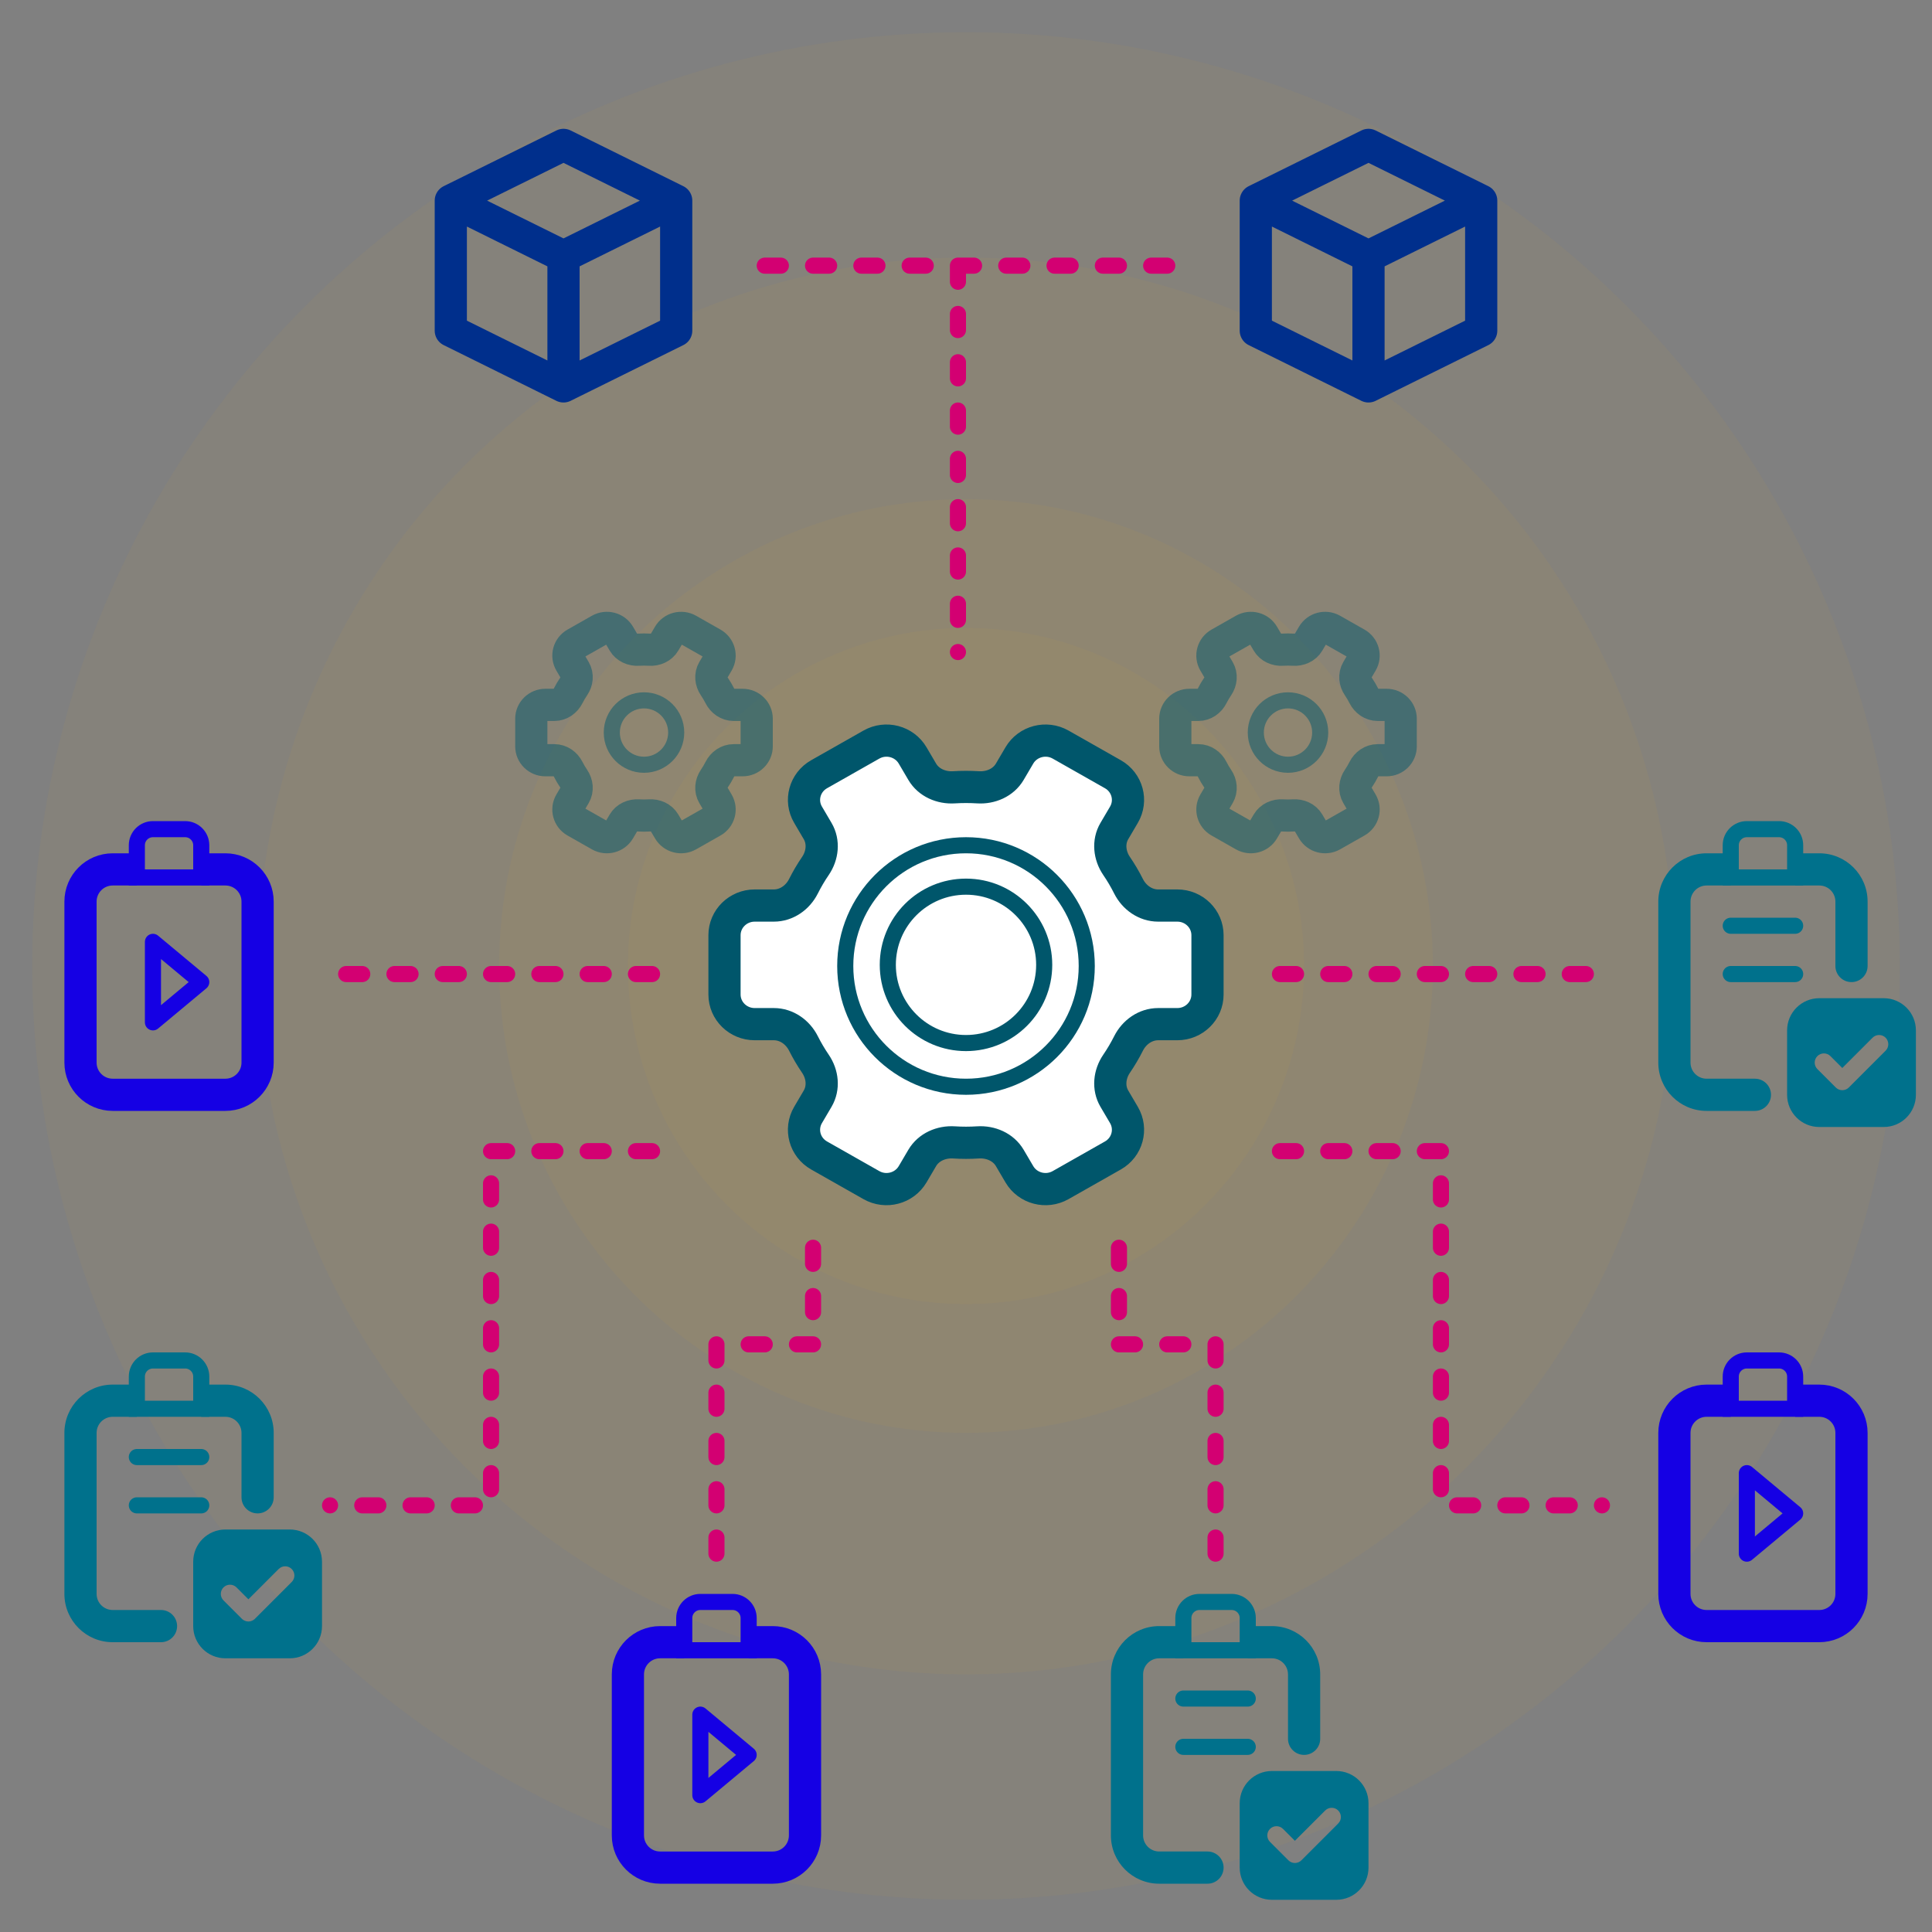 <svg width="120" height="120" viewBox="0 0 120 120" fill="none" xmlns="http://www.w3.org/2000/svg">
<rect x="0" y="0" width="120" height="120" fill="#808080" stroke="none"/>
<circle opacity="0.04" cx="60" cy="60" r="58" fill="#FFC400"/>
<circle opacity="0.04" cx="60" cy="60" r="44" fill="#FFC400"/>
<circle opacity="0.04" cx="60" cy="60" r="29" fill="#FFC400"/>
<circle opacity="0.04" cx="60" cy="60" r="21" fill="#FFC400"/>
<path d="M59.257 48.901C58.465 48.952 57.678 48.611 57.281 47.935L56.685 46.921C56.167 46.04 55.021 45.739 54.124 46.247L50.876 48.089C49.979 48.597 49.672 49.724 50.19 50.605L50.786 51.619C51.183 52.295 51.09 53.136 50.648 53.785C50.373 54.187 50.125 54.608 49.905 55.046C49.553 55.746 48.859 56.245 48.064 56.245H46.875C45.84 56.245 45 57.07 45 58.087V61.77C45 62.788 45.84 63.612 46.875 63.612H48.064C48.859 63.612 49.553 64.112 49.905 64.812C50.125 65.249 50.373 65.67 50.648 66.073C51.09 66.721 51.183 67.562 50.786 68.239L50.19 69.252C49.672 70.133 49.979 71.26 50.876 71.768L54.124 73.61C55.021 74.119 56.167 73.817 56.685 72.936L57.281 71.922C57.678 71.247 58.464 70.905 59.257 70.956C59.502 70.972 59.75 70.98 60 70.98C60.25 70.98 60.498 70.972 60.743 70.956C61.536 70.905 62.322 71.247 62.719 71.922L63.315 72.936C63.833 73.817 64.979 74.119 65.876 73.61L69.124 71.768C70.021 71.26 70.328 70.133 69.81 69.252L69.214 68.239C68.817 67.562 68.91 66.721 69.352 66.073C69.627 65.67 69.875 65.249 70.095 64.812C70.447 64.112 71.141 63.612 71.936 63.612H73.125C74.16 63.612 75 62.788 75 61.77V58.087C75 57.07 74.16 56.245 73.125 56.245H71.936C71.141 56.245 70.447 55.746 70.095 55.046C69.875 54.608 69.627 54.187 69.352 53.785C68.91 53.136 68.817 52.295 69.214 51.619L69.81 50.605C70.328 49.724 70.021 48.597 69.124 48.089L65.876 46.247C64.979 45.739 63.833 46.04 63.315 46.921L62.719 47.935C62.322 48.611 61.535 48.952 60.743 48.901C60.498 48.886 60.25 48.878 60 48.878C59.75 48.878 59.502 48.886 59.257 48.901Z" fill="white" stroke="#00566B" stroke-width="2" stroke-linejoin="round"/>
<circle cx="60" cy="59.929" r="4.857" stroke="#00566B"/>
<circle cx="60" cy="60" r="7.5" stroke="#00566B"/>
<path d="M8.5 54H7C5.895 54 5 54.895 5 56V66C5 67.105 5.895 68 7 68H14C15.105 68 16 67.105 16 66V56C16 54.895 15.105 54 14 54H12.5" stroke="#1500E4" stroke-width="2"/>
<path d="M107.5 87H106C104.895 87 104 87.895 104 89V99C104 100.105 104.895 101 106 101H113C114.105 101 115 100.105 115 99V89C115 87.895 114.105 87 113 87H111.5" stroke="#1500E4" stroke-width="2"/>
<path d="M42.5 102H41C39.895 102 39 102.895 39 104V114C39 115.105 39.895 116 41 116H48C49.105 116 50 115.105 50 114V104C50 102.895 49.105 102 48 102H46.5" stroke="#1500E4" stroke-width="2"/>
<path fill-rule="evenodd" clip-rule="evenodd" d="M9.5 58.5V63.5L12.5 61L9.5 58.5Z" stroke="#1500E4" stroke-linejoin="round"/>
<path fill-rule="evenodd" clip-rule="evenodd" d="M108.5 91.5V96.5L111.5 94L108.5 91.5Z" stroke="#1500E4" stroke-linejoin="round"/>
<path fill-rule="evenodd" clip-rule="evenodd" d="M43.5 106.5V111.5L46.5 109L43.5 106.5Z" stroke="#1500E4" stroke-linejoin="round"/>
<path d="M8.5 52.5C8.5 51.948 8.948 51.5 9.5 51.5H11.5C12.052 51.5 12.5 51.948 12.5 52.5V54.5H8.5V52.5Z" stroke="#1500E4"/>
<path d="M107.5 85.5C107.5 84.948 107.948 84.5 108.5 84.5H110.5C111.052 84.5 111.5 84.948 111.5 85.5V87.5H107.5V85.5Z" stroke="#1500E4"/>
<path d="M42.5 100.5C42.5 99.948 42.948 99.5 43.5 99.5H45.5C46.052 99.5 46.5 99.948 46.5 100.5V102.5H42.5V100.5Z" stroke="#1500E4"/>
<path d="M79.5 60.5H99.5M79.5 71.5H89.5V93.5H99.5M69.5 77.5V83.5H75.5V96.5" stroke="#D30072" stroke-linecap="round" stroke-linejoin="round" stroke-dasharray="1 2"/>
<path d="M40.5 60.5H20.5M40.5 71.5H30.5V93.5H20.5M50.5 77.5V83.5H44.5V96.5" stroke="#D30072" stroke-linecap="round" stroke-linejoin="round" stroke-dasharray="1 2"/>
<path d="M28 12.461L35 15.923M28 12.461L35 9L42 12.461M28 12.461V20.538L35 24M35 24L42 20.538V12.461M35 24V15.923M42 12.461L35 15.923" stroke="#002F8C" stroke-width="2" stroke-linecap="round" stroke-linejoin="round"/>
<path d="M47.5 16.5H59.5M72.5 16.5H59.5M59.5 16.5V40.5" stroke="#D30072" stroke-linecap="round" stroke-dasharray="1 2"/>
<path d="M78 12.461L85 15.923M78 12.461L85 9L92 12.461M78 12.461V20.538L85 24M85 24L92 20.538V12.461M85 24V15.923M92 12.461L85 15.923" stroke="#002F8C" stroke-width="2" stroke-linecap="round" stroke-linejoin="round"/>
<path d="M8.5 90.5H12.5" stroke="#00718C" stroke-linecap="round" stroke-linejoin="round"/>
<path d="M8.5 93.5H12.5" stroke="#00718C" stroke-linecap="round" stroke-linejoin="round"/>
<path d="M10 102C10.552 102 11 101.552 11 101C11 100.448 10.552 100 10 100V102ZM15 93C15 93.552 15.448 94 16 94C16.552 94 17 93.552 17 93H15ZM6 99V89H4V99H6ZM7 88H8.5V86H7V88ZM12.5 88H14V86H12.5V88ZM10 100H7V102H10V100ZM15 89V93H17V89H15ZM4 99C4 100.657 5.343 102 7 102V100C6.448 100 6 99.552 6 99H4ZM14 88C14.552 88 15 88.448 15 89H17C17 87.343 15.657 86 14 86V88ZM6 89C6 88.448 6.448 88 7 88V86C5.343 86 4 87.343 4 89H6Z" fill="#00718C"/>
<path d="M8.5 85.5C8.5 84.948 8.948 84.5 9.5 84.5H11.5C12.052 84.5 12.5 84.948 12.5 85.5V87.5H8.5V85.5Z" stroke="#00718C"/>
<path fill-rule="evenodd" clip-rule="evenodd" d="M14 95C12.895 95 12 95.895 12 97V101C12 102.105 12.895 103 14 103H18C19.105 103 20 102.105 20 101V97C20 95.895 19.105 95 18 95H14ZM18.118 98.261C18.341 98.038 18.341 97.676 18.118 97.453C17.895 97.23 17.533 97.23 17.31 97.453L15.428 99.335L14.69 98.596C14.467 98.373 14.105 98.373 13.882 98.596C13.659 98.819 13.659 99.181 13.882 99.404L15.024 100.547C15.132 100.654 15.277 100.714 15.428 100.714C15.58 100.714 15.725 100.654 15.833 100.547L18.118 98.261Z" fill="#00718C"/>
<path d="M73.5 105.5H77.5" stroke="#00718C" stroke-linecap="round" stroke-linejoin="round"/>
<path d="M73.5 108.5H77.5" stroke="#00718C" stroke-linecap="round" stroke-linejoin="round"/>
<path d="M75 117C75.552 117 76 116.552 76 116C76 115.448 75.552 115 75 115V117ZM80 108C80 108.552 80.448 109 81 109C81.552 109 82 108.552 82 108H80ZM71 114V104H69V114H71ZM72 103H73.5V101H72V103ZM77.5 103H79V101H77.5V103ZM75 115H72V117H75V115ZM80 104V108H82V104H80ZM69 114C69 115.657 70.343 117 72 117V115C71.448 115 71 114.552 71 114H69ZM79 103C79.552 103 80 103.448 80 104H82C82 102.343 80.657 101 79 101V103ZM71 104C71 103.448 71.448 103 72 103V101C70.343 101 69 102.343 69 104H71Z" fill="#00718C"/>
<path d="M73.5 100.5C73.5 99.948 73.948 99.5 74.5 99.5H76.5C77.052 99.5 77.5 99.948 77.5 100.5V102.5H73.5V100.5Z" stroke="#00718C"/>
<path fill-rule="evenodd" clip-rule="evenodd" d="M79 110C77.895 110 77 110.895 77 112V116C77 117.105 77.895 118 79 118H83C84.105 118 85 117.105 85 116V112C85 110.895 84.105 110 83 110H79ZM83.118 113.261C83.341 113.038 83.341 112.676 83.118 112.453C82.895 112.23 82.533 112.23 82.31 112.453L80.428 114.335L79.69 113.596C79.467 113.373 79.105 113.373 78.882 113.596C78.659 113.819 78.659 114.181 78.882 114.404L80.025 115.547C80.132 115.654 80.277 115.714 80.428 115.714C80.58 115.714 80.725 115.654 80.833 115.547L83.118 113.261Z" fill="#00718C"/>
<path d="M107.5 57.5H111.5" stroke="#00718C" stroke-linecap="round" stroke-linejoin="round"/>
<path d="M107.5 60.5H111.5" stroke="#00718C" stroke-linecap="round" stroke-linejoin="round"/>
<path d="M109 69C109.552 69 110 68.552 110 68C110 67.448 109.552 67 109 67V69ZM114 60C114 60.552 114.448 61 115 61C115.552 61 116 60.552 116 60H114ZM105 66V56H103V66H105ZM106 55H107.5V53H106V55ZM111.5 55H113V53H111.5V55ZM109 67H106V69H109V67ZM114 56V60H116V56H114ZM103 66C103 67.657 104.343 69 106 69V67C105.448 67 105 66.552 105 66H103ZM113 55C113.552 55 114 55.448 114 56H116C116 54.343 114.657 53 113 53V55ZM105 56C105 55.448 105.448 55 106 55V53C104.343 53 103 54.343 103 56H105Z" fill="#00718C"/>
<path d="M107.5 52.5C107.5 51.948 107.948 51.5 108.5 51.5H110.5C111.052 51.5 111.5 51.948 111.5 52.5V54.5H107.5V52.5Z" stroke="#00718C"/>
<path fill-rule="evenodd" clip-rule="evenodd" d="M113 62C111.895 62 111 62.895 111 64V68C111 69.105 111.895 70 113 70H117C118.105 70 119 69.105 119 68V64C119 62.895 118.105 62 117 62H113ZM117.118 65.261C117.341 65.038 117.341 64.676 117.118 64.453C116.895 64.23 116.533 64.23 116.31 64.453L114.429 66.335L113.69 65.596C113.467 65.373 113.105 65.373 112.882 65.596C112.659 65.819 112.658 66.181 112.882 66.404L114.024 67.547C114.132 67.654 114.277 67.714 114.429 67.714C114.58 67.714 114.725 67.654 114.833 67.547L117.118 65.261Z" fill="#00718C"/>
<g opacity="0.5">
<path d="M39.653 40.354C39.283 40.378 38.916 40.218 38.731 39.903L38.453 39.43C38.211 39.019 37.676 38.878 37.258 39.115L35.742 39.975C35.324 40.212 35.18 40.738 35.422 41.149L35.7 41.622C35.886 41.938 35.842 42.33 35.636 42.633C35.507 42.821 35.392 43.017 35.289 43.221C35.125 43.548 34.801 43.781 34.43 43.781H33.875C33.392 43.781 33 44.166 33 44.641V46.36C33 46.834 33.392 47.219 33.875 47.219H34.43C34.801 47.219 35.125 47.452 35.289 47.779C35.392 47.983 35.507 48.179 35.636 48.367C35.842 48.67 35.886 49.062 35.7 49.378L35.422 49.851C35.18 50.262 35.324 50.788 35.742 51.025L37.258 51.885C37.676 52.122 38.211 51.981 38.453 51.57L38.731 51.097C38.916 50.782 39.283 50.622 39.653 50.646C39.768 50.654 39.883 50.657 40 50.657C40.117 50.657 40.232 50.654 40.347 50.646C40.717 50.622 41.084 50.782 41.269 51.097L41.547 51.57C41.789 51.981 42.324 52.122 42.742 51.885L44.258 51.025C44.676 50.788 44.82 50.262 44.578 49.851L44.3 49.378C44.114 49.062 44.158 48.67 44.364 48.367C44.493 48.179 44.608 47.983 44.711 47.779C44.875 47.452 45.199 47.219 45.57 47.219H46.125C46.608 47.219 47 46.834 47 46.36V44.641C47 44.166 46.608 43.781 46.125 43.781H45.57C45.199 43.781 44.875 43.548 44.711 43.221C44.608 43.017 44.493 42.821 44.364 42.633C44.158 42.33 44.114 41.938 44.3 41.622L44.578 41.149C44.82 40.738 44.676 40.212 44.258 39.975L42.742 39.115C42.324 38.878 41.789 39.019 41.547 39.43L41.269 39.903C41.084 40.218 40.717 40.378 40.347 40.354C40.232 40.347 40.117 40.343 40 40.343C39.883 40.343 39.768 40.347 39.653 40.354Z" stroke="#00566B" stroke-width="2" stroke-linejoin="round"/>
<circle cx="40" cy="45.5" r="2" stroke="#00566B"/>
</g>
<g opacity="0.5">
<path d="M79.653 40.354C79.284 40.378 78.916 40.218 78.731 39.903L78.453 39.43C78.211 39.019 77.676 38.878 77.258 39.115L75.742 39.975C75.324 40.212 75.18 40.738 75.422 41.149L75.7 41.622C75.885 41.938 75.842 42.33 75.636 42.633C75.507 42.821 75.392 43.017 75.289 43.221C75.125 43.548 74.801 43.781 74.43 43.781H73.875C73.392 43.781 73 44.166 73 44.641V46.36C73 46.834 73.392 47.219 73.875 47.219H74.43C74.801 47.219 75.125 47.452 75.289 47.779C75.392 47.983 75.507 48.179 75.635 48.367C75.842 48.67 75.885 49.062 75.7 49.378L75.422 49.851C75.18 50.262 75.324 50.788 75.742 51.025L77.258 51.885C77.676 52.122 78.211 51.981 78.453 51.57L78.731 51.097C78.916 50.782 79.283 50.622 79.653 50.646C79.768 50.654 79.883 50.657 80 50.657C80.117 50.657 80.232 50.654 80.347 50.646C80.717 50.622 81.084 50.782 81.269 51.097L81.547 51.57C81.789 51.981 82.324 52.122 82.742 51.885L84.258 51.025C84.676 50.788 84.82 50.262 84.578 49.851L84.3 49.378C84.115 49.062 84.158 48.67 84.365 48.367C84.493 48.179 84.608 47.983 84.711 47.779C84.875 47.452 85.199 47.219 85.57 47.219H86.125C86.608 47.219 87 46.834 87 46.36V44.641C87 44.166 86.608 43.781 86.125 43.781H85.57C85.199 43.781 84.875 43.548 84.711 43.221C84.608 43.017 84.493 42.821 84.364 42.633C84.158 42.33 84.115 41.938 84.3 41.622L84.578 41.149C84.82 40.738 84.676 40.212 84.258 39.975L82.742 39.115C82.324 38.878 81.789 39.019 81.547 39.43L81.269 39.903C81.084 40.218 80.716 40.378 80.347 40.354C80.232 40.347 80.117 40.343 80 40.343C79.883 40.343 79.768 40.347 79.653 40.354Z" stroke="#00566B" stroke-width="2" stroke-linejoin="round"/>
<circle cx="80" cy="45.5" r="2" stroke="#00566B"/>
</g>
</svg>

